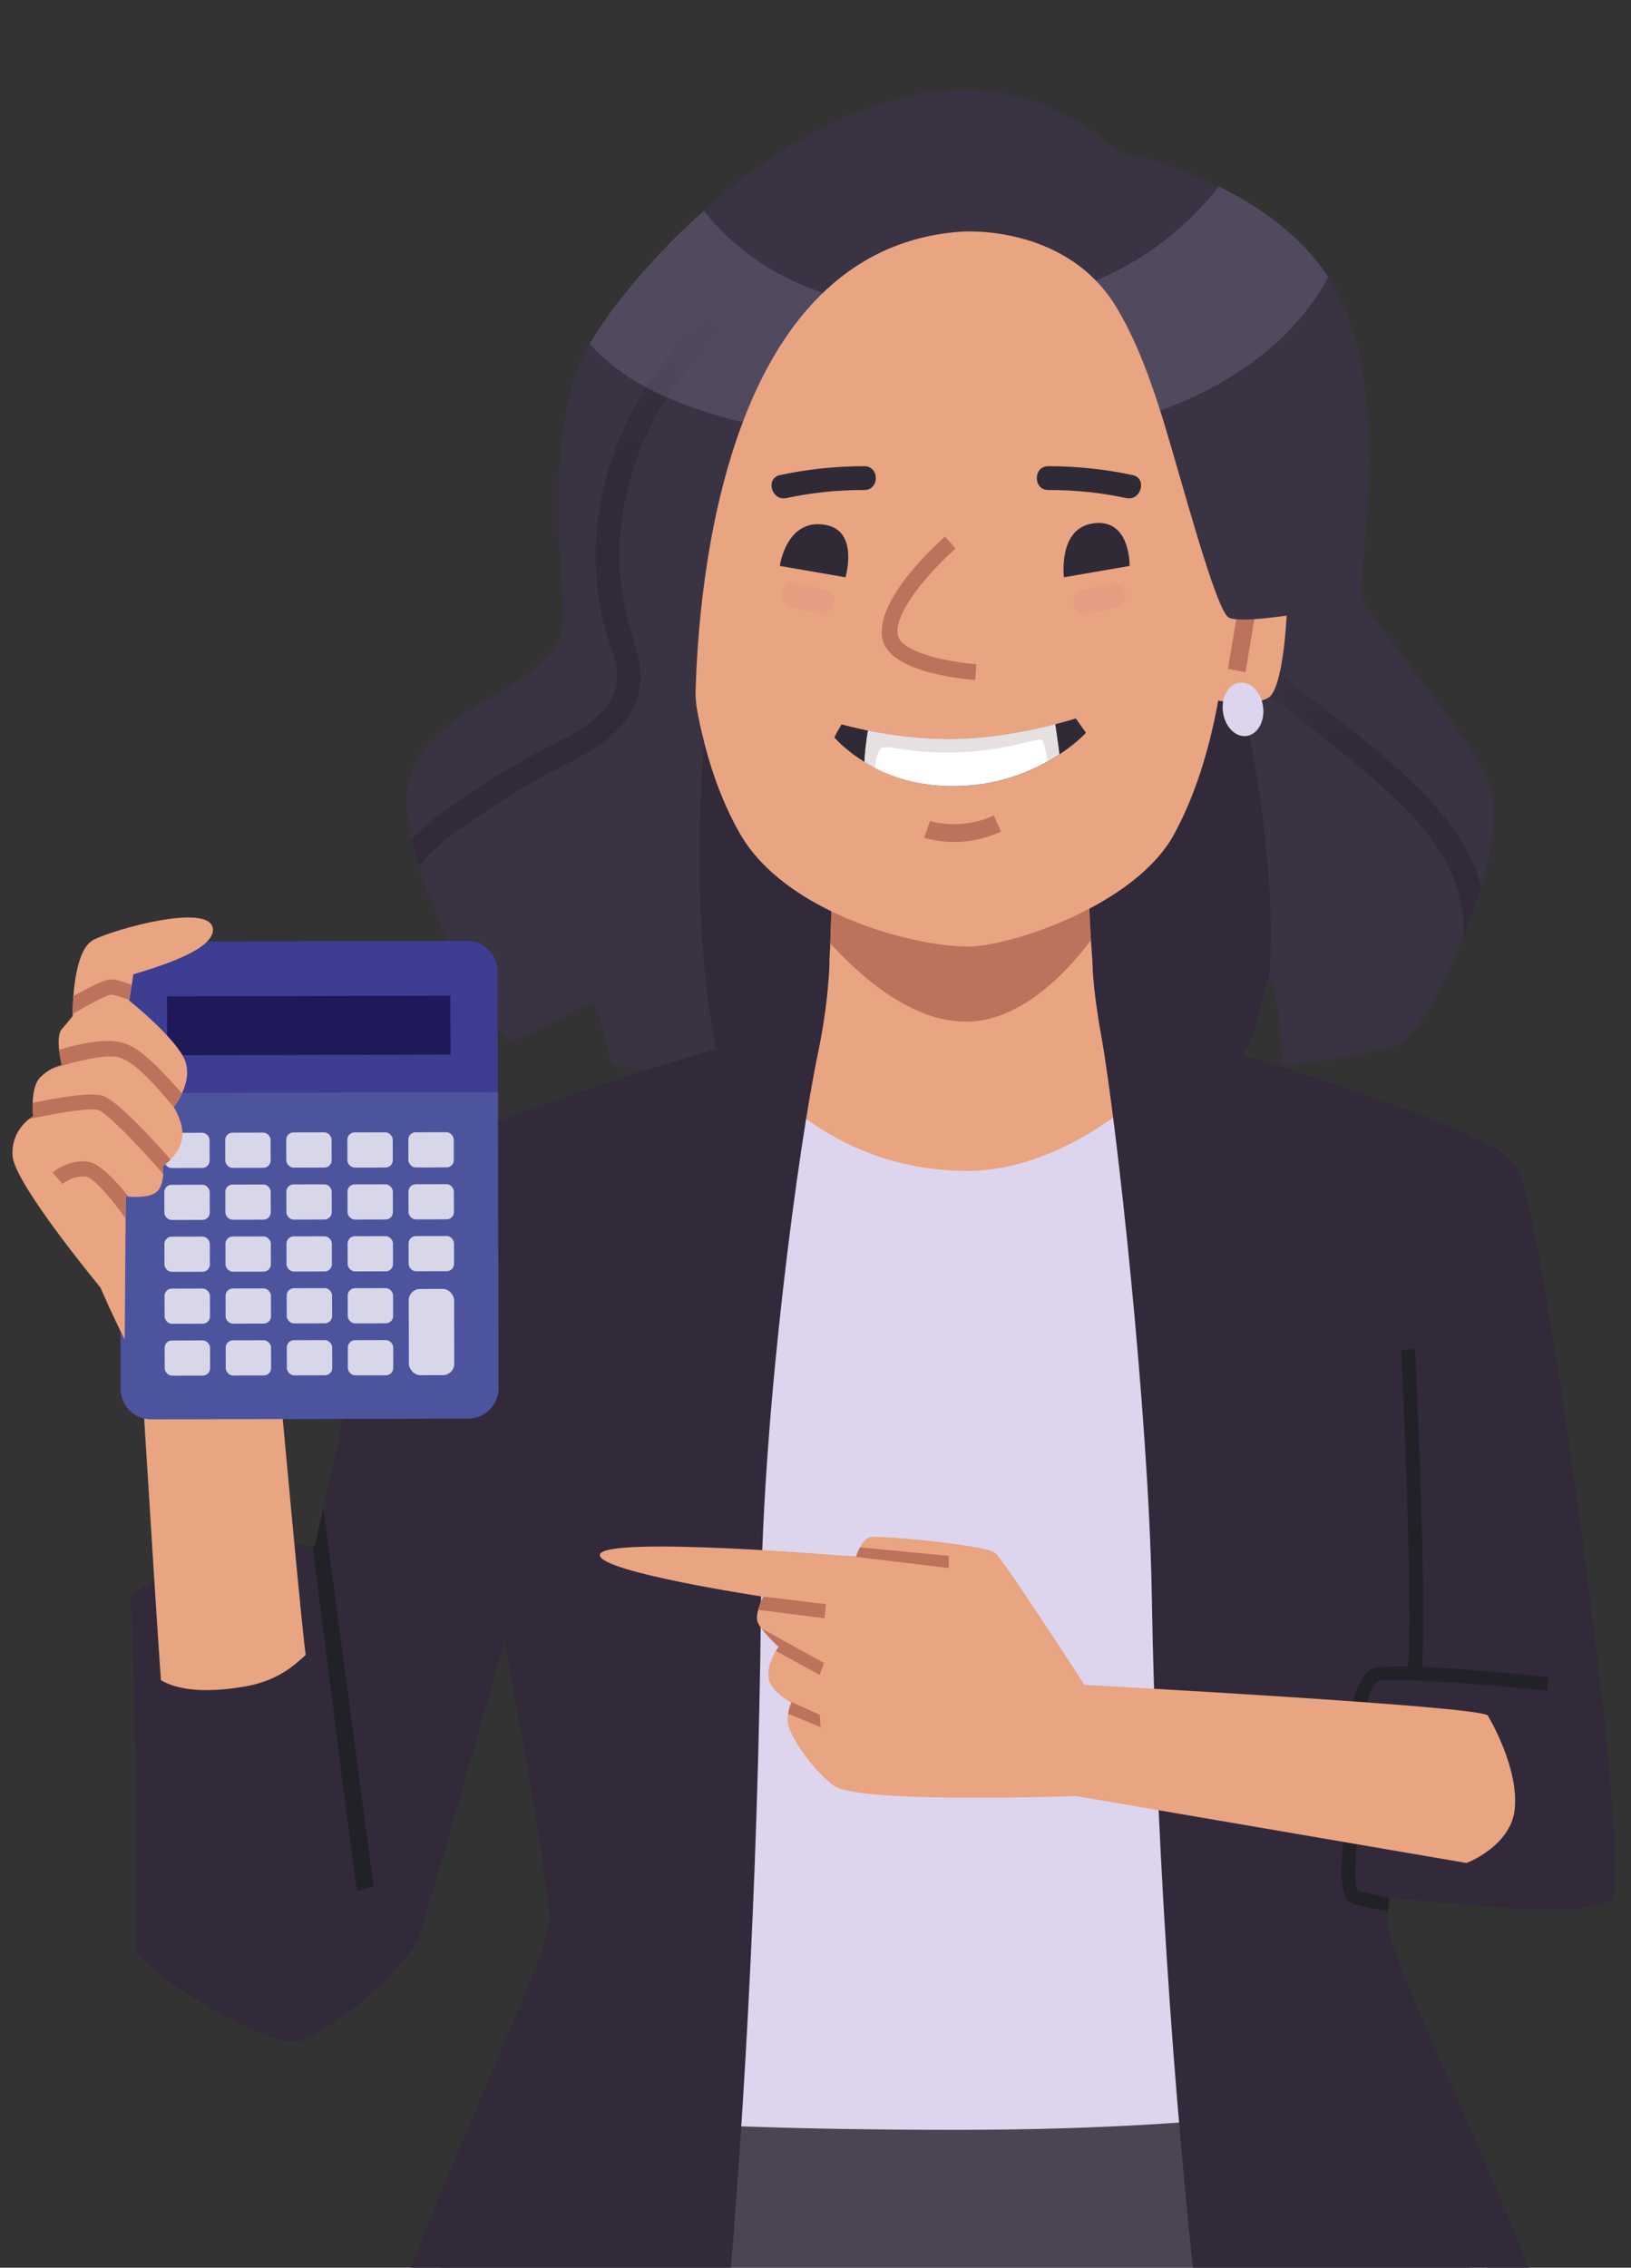 <?xml version="1.0" encoding="UTF-8"?><svg id="_レイヤー_2" xmlns="http://www.w3.org/2000/svg" xmlns:xlink="http://www.w3.org/1999/xlink" viewBox="0 0 143.81 199.87"><rect x="0" y="0" width="143.81" height="199.87" fill="#333333" stroke="none"/><defs><style>.cls-1{fill:#1f1959;}.cls-1,.cls-2,.cls-3,.cls-4,.cls-5,.cls-6,.cls-7,.cls-8,.cls-9,.cls-10,.cls-11,.cls-12,.cls-13,.cls-14,.cls-15,.cls-16,.cls-17,.cls-18,.cls-19,.cls-20,.cls-21{stroke-width:0px;}.cls-2{fill:#3d3d91;}.cls-3{fill:#3a3343;}.cls-4{fill:#4d549e;}.cls-5{fill:url(#_裼_胙琅韃_37-2);}.cls-6{fill:none;}.cls-7{fill:#2f2a36;}.cls-8{fill:#bd725c;}.cls-9{fill:#322a3a;}.cls-22{opacity:.15;}.cls-10{fill:#d5cffc;}.cls-11{fill:#4b4452;}.cls-12{fill:#fff;}.cls-13{fill:url(#_裼_胙琅韃_37);}.cls-14{fill:#c4685e;}.cls-15{fill:#ddd5ed;}.cls-16{fill:#232128;}.cls-23{clip-path:url(#clippath);}.cls-17{fill:#d8d7ea;}.cls-18{fill:#cec3c2;opacity:.51;}.cls-19{fill:#e9a482;}.cls-20{fill:#e79d81;}.cls-21{fill:#d88e76;}</style><clipPath id="clippath"><rect class="cls-6" width="143.81" height="199.87"/></clipPath><linearGradient id="_裼_胙琅韃_37" x1="112.51" y1="55.47" x2="119" y2="65.68" gradientUnits="userSpaceOnUse"><stop offset="0" stop-color="#3a3343"/><stop offset="1" stop-color="#322a3a"/></linearGradient><linearGradient id="_裼_胙琅韃_37-2" x1="67.94" y1="26.44" x2="58.58" y2="44.07" xlink:href="#_裼_胙琅韃_37"/></defs><g id="_デザイン"><g class="cls-23"><path class="cls-9" d="m36.77,103.02c-3.51,6.11-8.96,33.8-9.06,33.28-4.87-1.02-14.47,2.66-16.17,4.36.84,21.26.1,29.62.55,31.38.4,1.54,11.04,8.33,14.03,7.91,2.51-.35,9.8-6.41,10.89-9.41.79-2.19,15.45-53.86,15.45-53.86,0,0-14.57-15.62-15.69-13.66Z"/><path class="cls-19" d="m21.41,148.68c3.1-.52,4.47-1.86,5.54-2.81-.68-5.39-3.23-34.64-3.57-37.03l-11.52,2.3s1.84,30.23,2.33,36.95c1.29.76,3.55,1.2,7.23.58Z"/><path class="cls-16" d="m27.71,136.3s-.1-.02-.15-.03c1.28,10.15,3.86,30.47,3.92,30.42.08-.07,1.47-.39,1.47-.39l-4.44-33.36c-.48,2.16-.77,3.47-.79,3.35Z"/><path class="cls-3" d="m98.63,13.42c-19.58-17.41-44.97,11.7-47.52,18.7-3.62,9.96-.77,21.18-1.64,23.74-1.98,5.8-14.31,6.55-13.57,15.44.6,7.2,7.34,20.4,9.18,20.35,1.84-.05,6.91-3.87,7.43-2.95.52.92,1.37,5.21,1.37,5.21,0,0,7.97,1.16,13.65,1s27.93-4.79,29.36-3.87c1.43.92,8.84,4.05,11.6,2.87,2.76-1.18,2.81-8.7,3.6-7.39s.98,7.39.98,7.39c0,0,8.46-.85,10.69-2.16,2.23-1.31,9.78-16.71,7.54-22.69-1.72-4.57-11.03-14.71-11.28-16.84-.25-2.13,2.9-18.14-2.57-27.26-5.49-9.15-18.81-11.54-18.81-11.54Z"/><path class="cls-9" d="m109.3,60.28c.08-.48-46.64-2.08-47.22,5.12-1.43,17.81,1.27,28,1.53,29.45,1.34.06,2.69.09,3.92.06,5.68-.16,27.93-4.79,29.36-3.87,1.43.92,8.84,4.05,11.6,2.87,2.5-1.07,2.78-7.34,3.39-7.54.98-11.38-2.65-25.73-2.59-26.1Z"/><path class="cls-13" d="m130.58,77.95c-1.15-4.01-4.05-7.19-7.07-9.95-1.77-1.62-3.63-3.14-5.51-4.62-1.62-1.28-3.48-2.45-4.9-3.97-1.64-1.76-1.01-4.29-.53-6.42.14-.63.31-1.25.48-1.88h-2.18c-.09.33-.17.67-.25,1-.48,2.03-1.1,4.55-.39,6.59.63,1.83,2.23,3.01,3.7,4.15,1.81,1.4,3.62,2.81,5.37,4.28,3.16,2.64,6.5,5.49,8.39,9.22,1,1.97,1.36,4.06,1.36,6.17.58-1.44,1.12-2.95,1.56-4.43-.01-.05-.02-.09-.04-.14Z"/><path class="cls-19" d="m106.63,48.53c.62-.09,5.52-3.21,6.41-1.76.89,1.46.6,13.8-1.24,14.75-2.45,1.26-7.04-.51-6.99-.53l1.82-12.47Z"/><polygon class="cls-8" points="109.82 59.25 108.27 58.96 109.85 49.51 111.39 49.8 109.82 59.25"/><path class="cls-19" d="m63.4,94.18s7.65-2.1,8.84-3.42c1.19-1.32,1.14-16.8,1.14-16.8h22.41s.42,16.28,1.63,17.24c1.13.89,10.57,2.23,10.57,2.23,0,0-5.95,12.71-23.78,13.38-17.84.67-20.81-12.63-20.81-12.63Z"/><path class="cls-21" d="m61.49,48.53c-.62-.09-5.52-3.21-6.41-1.76-.89,1.46-1.31,13.81.53,14.76,2.45,1.26,7.74-.52,7.7-.53l-1.82-12.47Z"/><rect class="cls-14" x="57.53" y="49.06" width="1.75" height="9.58" transform="translate(-8.04 10.31) rotate(-9.44)"/><path class="cls-15" d="m38.95,104.22c1.24-3.07,11.39-7.28,26.61-11.09,0,0,6.46,10,19.61,10.07,10.74.06,19.61-10.66,19.61-10.66,17.4,4.01,25.31,11.24,25.56,13.25.56,4.55-16.65,58.6-15.76,62.38.89,3.78,23.02,37.2,23.25,54.38.23,17.18-99.01,15.99-104.54,6.13-5.53-9.86,19.39-55.69,19.97-59.11.58-3.42-15.39-62.74-14.32-65.36Z"/><path class="cls-11" d="m136.61,228.07c-2.61-21.1-13.14-43.55-13.14-43.55,0,0-12.24,3.2-39.12,3.2-28.94,0-38.52-1.81-38.52-1.81-9.23,15.33-11.58,25.2-13.32,49.09-1.56,21.46,7.14,210.96,8.81,211.8,1.76.88,35.78.88,36.24,0s4.75-206.98,5.09-207.48c.35-.51,4.8-.26,4.8-.26,0,0,4.7,206.83,5.45,207.64.99,1.08,35.5,1.27,37.96-1.42,2.42-2.65,10.04-182.62,5.76-217.2Z"/><path class="cls-8" d="m96.19,82.87c-.05-.81-.11-2.27-.15-3.06-1.44.78-6.06,1.29-11.34,1.29s-9.49-.07-11.39-.96c-.02.82-.07,2.16-.1,3,2.3,2.53,6.92,6.91,11.95,6.91s9.16-4.7,11.03-7.18Z"/><path class="cls-19" d="m63.32,28.53c-2.87,9.62-5.5,32.09,1.96,45.01,3.93,6.8,14.99,9.89,20.1,9.89,3.53,0,14.68-3.54,18.15-9.91,8.58-15.79,3.85-44.52,2.45-47.34-1.98-3.96-9.78-8.88-21.4-8.88s-20.26,7.89-21.26,11.24Z"/><path class="cls-3" d="m62.08,65.4s-.8-2.78-.75-4.43c.27-9.24,2.45-39.01,23.37-40.55,0,0,9.21-.78,13.72,6.63,1.81,2.98,3.13,6.68,4.2,10.17,1.58,5.18,4.47,16.13,5.65,17.16.7.61,5.67-.2,5.67-.2,0,0,.42-19.17-4.25-28.17-2.96-5.7-5.07-13.12-22.53-12.31-17.46.8-25.67,7.16-29.3,13.52-3.62,6.36-5.47,32.68-5.47,32.68,0,0,2.17,4.99,2.41,5.07.24.08,7.28.44,7.28.44Z"/><path class="cls-5" d="m69.35,22.42c-8.98,5.2-15.91,14.03-16.75,24.62-.21,2.68,0,5.4.65,8.01.33,1.33.95,2.63,1.14,4,.19,1.34-.32,2.57-1.21,3.56-1.82,2.01-4.66,3.03-6.98,4.36-2.54,1.46-5.05,3.03-7.39,4.79-.87.65-1.73,1.37-2.5,2.17.17.78.39,1.6.64,2.44,1.04-1.42,2.54-2.55,3.94-3.53,2.28-1.61,4.65-3.09,7.08-4.45,2.24-1.25,4.8-2.27,6.59-4.18,1.8-1.92,2.31-4.26,1.59-6.77-.74-2.58-1.46-4.98-1.54-7.69-.14-5.13,1.36-10.19,4.08-14.52,2.89-4.59,7.03-8.27,11.7-10.98,1.17-.68.11-2.49-1.06-1.81Z"/><path class="cls-7" d="m76.21,41.09c-2.5,0-4.99.26-7.43.78-1.32.28-.76,2.31.56,2.03,2.27-.49,4.56-.72,6.87-.71,1.35,0,1.35-2.1,0-2.1Z"/><path class="cls-7" d="m92.43,41.09c2.5,0,4.99.26,7.43.78,1.32.28.76,2.31-.56,2.03-2.27-.49-4.56-.72-6.87-.71-1.35,0-1.35-2.1,0-2.1Z"/><path class="cls-8" d="m86,59.94c-.08,0-1.89-.14-3.78-.61-2.76-.69-4.26-1.77-4.45-3.2-.47-3.47,4.95-8.3,5.56-8.84l.92,1.06c-1.52,1.33-5.41,5.28-5.1,7.59.2,1.47,4.18,2.41,6.94,2.6l-.1,1.4Z"/><path class="cls-7" d="m73.58,65.01c-.03-.07.62-1.17.62-1.17,0,0,4.74,1.4,10.08,1.29s10.58-1.81,10.58-1.81l.89,1.27s-4.09,4.53-11.26,4.71c-7.17.18-10.91-4.29-10.91-4.29Z"/><path class="cls-12" d="m93.04,63.83c-1.99.51-5.36,1.23-8.77,1.3-3.02.06-5.85-.36-7.74-.74-.13.83-.28,1.81-.3,2.76,1.85,1.2,4.7,2.23,8.25,2.14,3.98-.1,7.02-1.54,8.93-2.81-.1-.85-.27-1.93-.37-2.66Z"/><path class="cls-8" d="m84.13,74.21c-1.53,0-2.56-.35-2.64-.38l.51-1.47s2.67.89,5.62-.48l.65,1.41c-1.53.71-2.99.92-4.15.92Z"/><path class="cls-9" d="m73.14,84.8s-.05,3.43-1.02,8.04c-1.67,7.92-4.85,31.23-5.02,48.48-.51,50.48-5.76,95.05-8.13,97.31-1.36,1.3-30.94-2.98-30.95-7.28-.03-18.93,20.02-56.79,20.38-61.78.39-5.35-11.91-64.8-11.36-66.66,1.03-3.47,27.76-10.87,29.06-11.34,1.35-.49,7.04-6.77,7.04-6.77Z"/><path class="cls-9" d="m96.33,84.75s-.05,1.99.77,6.54c1.33,7.38,4.17,33.27,4.45,49.05.88,50.53,7.57,95.51,10.47,98.31,1.61,1.56,32.93-3.03,32.28-7.28-3.74-24.31-21.57-56.79-21.93-61.78-.39-5.35,11.91-64.8,11.36-66.66-1.03-3.47-29.4-11.52-29.4-11.52l-7.99-6.66Z"/><path class="cls-7" d="m68.76,49.88l5.79,1s1.2-4.06-1.72-4.61c-3.49-.66-4.07,3.6-4.07,3.6Z"/><path class="cls-7" d="m99.6,49.88l-5.79,1s-.52-4.17,2.4-4.72c3.49-.66,3.39,3.72,3.39,3.72Z"/><path class="cls-20" d="m72.51,51.93c-.79-.09-1.56-.27-2.31-.5-1.29-.4-1.85,1.63-.56,2.03.94.29,1.89.47,2.87.58.56.06,1.05-.53,1.05-1.05,0-.62-.48-.99-1.05-1.05Z"/><path class="cls-20" d="m99.18,52.26c-.16-.58-.73-.84-1.29-.73-.84.16-1.69.33-2.53.49-.56.11-.88.78-.73,1.29.16.58.73.84,1.29.73.84-.16,1.69-.33,2.53-.49.56-.11.88-.78.73-1.29Z"/><g class="cls-22"><path class="cls-10" d="m107.47,16.45c-1.65,2.08-4.99,5.78-10.83,8.29.65.67,1.25,1.43,1.79,2.32,1.63,2.68,2.87,5.95,3.87,9.12,9.13-3.3,13.19-8.67,14.81-11.76-2.43-3.72-6.16-6.27-9.63-7.97Z"/><path class="cls-10" d="m72.63,25.84c-5.94-1.99-9.13-5.41-10.56-7.27-4.73,4.21-8.34,8.75-10.06,11.72,1.83,2.18,5.64,5.07,13.5,6.92,1.68-4.31,3.97-8.34,7.12-11.38Z"/></g><path class="cls-15" d="m107.81,62.53c.08,1.3.94,2.36,1.93,2.35s1.73-1.07,1.65-2.37c-.08-1.3-.94-2.36-1.93-2.35-.99,0-1.73,1.07-1.65,2.37Z"/><path class="cls-9" d="m119.88,146.02s-3.05,20.8.44,21.04c3.49.24,19.56,2.37,21.76.33,2.2-2.04-6.66-64.31-8.35-64.47-1.69-.16-13.85,43.1-13.85,43.1Z"/><path class="cls-16" d="m120.03,152.31l-1.21-.17c.1-.71.68-4.31,2.17-5.06,1.34-.68,12.24.39,15.56.73l-.13,1.22c-6.65-.69-14.03-1.19-14.89-.85-.61.31-1.25,2.39-1.5,4.14Z"/><path class="cls-16" d="m125.32,147.41l-1.21-.15c.57-4.67-.55-28.06-.56-28.3l1.22-.06c.05.97,1.14,23.73.55,28.5Z"/><path class="cls-16" d="m119.22,167.77c.53.19,1.93.47,3.17.7.03-.35.06-.75.12-1.21.06,0,.12.01.18.02-1.2-.23-2.48-.49-2.99-.65-.26-.46-.25-2.61.02-4.72l-1.21-.16c-.48,3.65-.24,5.68.72,6.01Z"/><path class="cls-19" d="m131.17,151.18s2.81,4.6,2.38,8.34c-.37,3.22-4.24,4.68-4.24,4.68l-34.45-5.9s-19.29.71-21.39-.94c-2.1-1.65-4.11-4.71-4.03-5.82.08-1.11.37-1.48.37-1.48,0,0-1.87-.9-2.05-2.2-.18-1.3.89-2.7.89-2.7,0,0-1.81-1.63-1.9-2.4-.09-.77.54-2.03.54-2.03,0,0-14.4-2.17-14.4-3.67,0-1.77,22.57.14,22.57.14,0,0,.51-1.54,1.25-1.72.74-.18,9.98.66,11,1.36.69.48,7.91,11.66,7.91,11.66,0,0,34.32,1.84,35.54,2.68Z"/><path class="cls-8" d="m75.48,137.19s-.34-.03-.94-.08l9.11,1.09v-1.07l-7.82-.75c-.22.41-.35.8-.35.8Z"/><path class="cls-8" d="m68.66,145.15s-.94-.85-1.5-1.61l5.5,3.03-.39,1.05-3.86-2.11c.14-.23.24-.36.24-.36Z"/><path class="cls-8" d="m72.28,151.13l.08,1.1-2.87-1.19c.11-.72.31-.99.31-.99,0,0-.15-.07-.36-.2l2.83,1.28Z"/><path class="cls-18" d="m93.04,63.83c-1.99.51-5.36,1.23-8.77,1.3-3.02.06-5.85-.36-7.74-.74-.13.83-.28,1.81-.3,2.76.28.18.59.36.92.53.07-.7.26-1.75.76-1.82.75-.11,2.58.59,6.75.44,4.17-.15,6.84-1.32,7.19-1.08.22.15.41,1.18.52,1.9.38-.21.73-.43,1.05-.64-.1-.85-.27-1.93-.37-2.66Z"/><path class="cls-8" d="m66.86,141.89l5.84.74.13-1.24-5.53-.67s-.28.57-.44,1.17Z"/><path class="cls-2" d="m43.87,85.61c0-1.49-1.21-2.69-2.7-2.68l-27.94.07c-1.49,0-2.69,1.21-2.68,2.7l.03,12.92,33.32-.08-.03-12.92Z"/><path class="cls-4" d="m10.58,96.35l.06,26.07c0,1.49,1.21,2.69,2.7,2.68l27.94-.07c1.49,0,2.69-1.21,2.68-2.7l-.06-26.07-33.32.08Z"/><rect class="cls-17" x="14.49" y="99.84" width="4" height="3.1" rx=".64" ry=".64" transform="translate(-.24 .04) rotate(-.13)"/><rect class="cls-17" x="19.87" y="99.83" width="4" height="3.1" rx=".64" ry=".64" transform="translate(-.24 .05) rotate(-.13)"/><rect class="cls-17" x="25.25" y="99.81" width="4" height="3.1" rx=".64" ry=".64" transform="translate(-.24 .06) rotate(-.13)"/><rect class="cls-17" x="30.64" y="99.8" width="4" height="3.1" rx=".64" ry=".64" transform="translate(-.24 .08) rotate(-.13)"/><rect class="cls-17" x="36.02" y="99.79" width="4" height="3.1" rx=".64" ry=".64" transform="translate(-.24 .09) rotate(-.13)"/><rect class="cls-17" x="14.5" y="104.42" width="4" height="3.1" rx=".64" ry=".64" transform="translate(-.25 .04) rotate(-.13)"/><rect class="cls-17" x="19.88" y="104.4" width="4" height="3.1" rx=".64" ry=".64" transform="translate(-.25 .05) rotate(-.13)"/><rect class="cls-17" x="25.26" y="104.39" width="4" height="3.1" rx=".64" ry=".64" transform="translate(-.25 .06) rotate(-.13)"/><rect class="cls-17" x="30.65" y="104.38" width="4" height="3.1" rx=".64" ry=".64" transform="translate(-.25 .08) rotate(-.13)"/><rect class="cls-17" x="36.03" y="104.37" width="4" height="3.1" rx=".64" ry=".64" transform="translate(-.25 .09) rotate(-.13)"/><rect class="cls-17" x="14.51" y="108.99" width="4" height="3.1" rx=".64" ry=".64" transform="translate(-.26 .04) rotate(-.13)"/><rect class="cls-17" x="19.89" y="108.98" width="4" height="3.1" rx=".64" ry=".64" transform="translate(-.26 .05) rotate(-.13)"/><rect class="cls-17" x="25.27" y="108.97" width="4" height="3.1" rx=".64" ry=".64" transform="translate(-.26 .06) rotate(-.13)"/><rect class="cls-17" x="30.66" y="108.95" width="4" height="3.1" rx=".64" ry=".64" transform="translate(-.26 .08) rotate(-.13)"/><rect class="cls-17" x="36.04" y="108.94" width="4" height="3.1" rx=".64" ry=".64" transform="translate(-.26 .09) rotate(-.13)"/><rect class="cls-17" x="14.52" y="113.57" width="4" height="3.1" rx=".64" ry=".64" transform="translate(-.27 .04) rotate(-.13)"/><rect class="cls-17" x="19.9" y="113.56" width="4" height="3.1" rx=".64" ry=".64" transform="translate(-.27 .05) rotate(-.13)"/><rect class="cls-17" x="25.29" y="113.54" width="4" height="3.1" rx=".64" ry=".64" transform="translate(-.27 .06) rotate(-.13)"/><rect class="cls-17" x="30.67" y="113.53" width="4" height="3.1" rx=".64" ry=".64" transform="translate(-.27 .08) rotate(-.13)"/><rect class="cls-17" x="14.53" y="118.14" width="4" height="3.1" rx=".64" ry=".64" transform="translate(-.28 .04) rotate(-.13)"/><rect class="cls-17" x="19.91" y="118.13" width="4" height="3.1" rx=".64" ry=".64" transform="translate(-.28 .05) rotate(-.13)"/><rect class="cls-17" x="25.3" y="118.12" width="4" height="3.1" rx=".64" ry=".64" transform="translate(-.28 .06) rotate(-.13)"/><rect class="cls-17" x="30.68" y="118.11" width="4" height="3.1" rx=".64" ry=".64" transform="translate(-.28 .08) rotate(-.13)"/><rect class="cls-17" x="36.06" y="113.6" width="4" height="7.6" rx="1" ry="1" transform="translate(-.28 .09) rotate(-.13)"/><rect class="cls-1" x="14.74" y="87.79" width="24.98" height="5.19" transform="translate(-.21 .06) rotate(-.13)"/><path class="cls-19" d="m18.76,81.82c-.32-2.24-8.53.03-10.49,1-1.96.96-1.86,6.72-1.86,6.72,0,0-.3.4-.95,1.15-.65.75,0,3.19,0,3.19,0,0-.93.12-1.89,1.05s-.64,3.45-.64,3.45c0,0-1.99,1.07-1.82,3.51.17,2.45,7.74,11.58,7.74,11.58,0,0,1.25,2.88,2.15,4.58l.09-12.61s2.2.3,2.86-.53c.62-.79.4-2.12.4-2.12,0,0,1.53-1.03,1.72-2.5.17-1.33-.76-2.73-.76-2.73,0,0,2.01-2.42.81-4.5-1.2-2.08-4.73-4.87-4.73-4.87,0,0,.36-2.17.36-2.29s7.34-1.85,7.02-4.09Z"/><path class="cls-8" d="m6.4,89.37c1.53-.89,3.01-1.66,3.37-1.71.25,0,.89.2,1.61.48.03-.18.13-.8.22-1.35-.7-.26-1.43-.48-1.88-.46-.55.02-1.95.73-3.26,1.47-.05.72-.06,1.3-.06,1.57Z"/><path class="cls-14" d="m5.29,93.91c-.1.02-.23.07-.4.13.13-.04.26-.09.4-.13Z"/><path class="cls-8" d="m10.35,93.16c1.53.3,3.61,2.8,4.95,4.4.02-.03.39-.28.74-1.21-1.42-1.51-3.56-4.13-5.43-4.5-1.6-.32-3.8.19-5.41.69.08.71.25,1.34.25,1.34,0,0-.39.05-.93.34,1.47-.47,4.45-1.33,5.83-1.06Z"/><path class="cls-8" d="m7.78,102.39c-1.74-.23-3.08.9-3.14.95l.87,1.01s.95-.79,2.09-.64c.74.1,2.59,2.42,3.47,3.68v-1.95s.1.01.26.03c-1.1-1.41-2.59-2.96-3.55-3.08Z"/><path class="cls-8" d="m2.92,98.39s-.15.08-.35.24h0c2.42-.53,5.35-1.02,6.1-.79.71.22,3.31,2.87,5.71,5.62,0-.38-.04-.66-.04-.66h0s0,0,0,0c0,0,.33-.22.7-.6-1.78-2.02-4.79-5.26-5.99-5.63-1.09-.33-4.1.2-6.18.64-.02.66.05,1.19.05,1.19Z"/></g></g></svg>